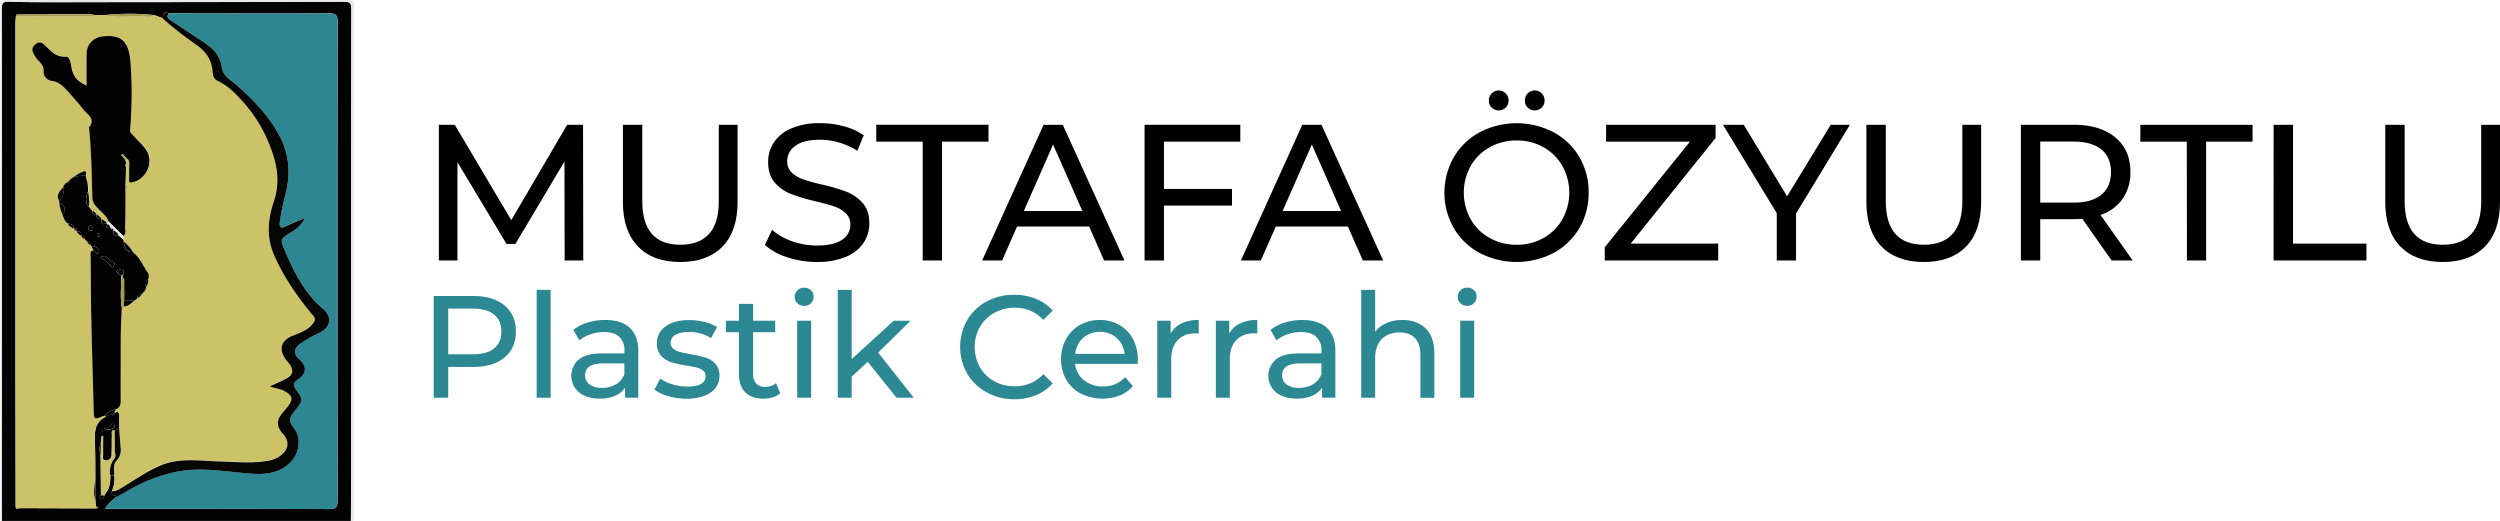 <svg xmlns="http://www.w3.org/2000/svg" viewBox="0 0 1238.21 258"><defs><style>.cls-1{fill:#2c8893;}.cls-2{fill:#020202;}.cls-3{fill:#e8e8e8;}.cls-4{fill:#ccc369;}.cls-5{fill:#2c8792;}.cls-6{fill:#060705;}.cls-7{fill:#a49c53;}</style></defs><g id="Layer_2" data-name="Layer 2"><g id="Layer_1-2" data-name="Layer 1"><path d="M279.66,129l-.09-49-24.29,40.8h-4.42L226.57,80.33V129h-9.21V61.8h7.87l28,47.23L280.91,61.8h7.87l.1,67.2Z"/><path d="M316,122.09q-7.49-7.68-7.49-22.08V61.8h9.6V99.62q0,21.6,18.91,21.6,9.22,0,14.12-5.32T356,99.62V61.8h9.31V100q0,14.49-7.49,22.13t-20.92,7.63Q323.44,129.77,316,122.09Z"/><path d="M389.92,127.42a30,30,0,0,1-11.09-6.1l3.55-7.49a29.32,29.32,0,0,0,9.84,5.62,36.15,36.15,0,0,0,12.34,2.16q8.34,0,12.48-2.83a8.73,8.73,0,0,0,4.12-7.54,7.45,7.45,0,0,0-2.25-5.62,15.15,15.15,0,0,0-5.57-3.31Q410,101.16,404,99.72a96,96,0,0,1-12.24-3.65,20.29,20.29,0,0,1-8-5.61q-3.31-3.79-3.31-10.23a17.27,17.27,0,0,1,2.83-9.69,19.48,19.48,0,0,1,8.59-6.92A35,35,0,0,1,406.19,61a45,45,0,0,1,11.71,1.54A31.06,31.06,0,0,1,427.79,67l-3.17,7.68a34.92,34.92,0,0,0-9-4.08,34.05,34.05,0,0,0-9.41-1.39q-8.16,0-12.24,3a9.11,9.11,0,0,0-4.08,7.68,7.36,7.36,0,0,0,2.3,5.61,16,16,0,0,0,5.71,3.36,89.64,89.64,0,0,0,9.27,2.55A92.4,92.4,0,0,1,419.34,95a20.53,20.53,0,0,1,7.92,5.56q3.32,3.75,3.31,10.08a17.16,17.16,0,0,1-2.88,9.65,19.26,19.26,0,0,1-8.73,6.91,36.1,36.1,0,0,1-14.4,2.55A45.9,45.9,0,0,1,389.92,127.42Z"/><path d="M457,70.15h-23V61.8h55.58v8.35h-23V129H457Z"/><path d="M539.44,112.2H503.72L496.33,129h-9.89l30.44-67.2h9.5L556.91,129H546.83Zm-3.36-7.68-14.5-32.93-14.5,32.93Z"/><path d="M576.49,70.15V93.58h33.7v8.25h-33.7V129h-9.6V61.8h47.42v8.35Z"/><path d="M667.6,112.2H631.88L624.49,129H614.6L645,61.8h9.51L685.07,129H675Zm-3.37-7.68L649.74,71.59l-14.5,32.93Z"/><path d="M732.87,125.3A32.88,32.88,0,0,1,720.06,113a35.45,35.45,0,0,1,0-35.14A32.88,32.88,0,0,1,732.87,65.5a39.65,39.65,0,0,1,36.58,0,32.73,32.73,0,0,1,12.77,12.28,34.1,34.1,0,0,1,4.61,17.62A34.1,34.1,0,0,1,782.22,113a32.73,32.73,0,0,1-12.77,12.28,39.65,39.65,0,0,1-36.58,0Zm31.64-7.44a24.64,24.64,0,0,0,9.31-9.26,27.25,27.25,0,0,0,0-26.4,24.64,24.64,0,0,0-9.31-9.26,26.42,26.42,0,0,0-13.3-3.36,26.92,26.92,0,0,0-13.39,3.36,24.41,24.41,0,0,0-9.41,9.26,27.25,27.25,0,0,0,0,26.4,24.41,24.41,0,0,0,9.41,9.26,26.92,26.92,0,0,0,13.39,3.36A26.42,26.42,0,0,0,764.51,117.86ZM738.83,53.3a4.64,4.64,0,0,1-1.44-3.5,4.82,4.82,0,0,1,1.44-3.55,4.86,4.86,0,0,1,6.91,0,4.82,4.82,0,0,1,1.44,3.55,4.64,4.64,0,0,1-1.44,3.5,5,5,0,0,1-6.91,0Zm17.85,0a4.64,4.64,0,0,1-1.44-3.5,4.82,4.82,0,0,1,1.44-3.55,4.86,4.86,0,0,1,6.91,0A4.82,4.82,0,0,1,765,49.8a4.64,4.64,0,0,1-1.44,3.5,5,5,0,0,1-6.91,0Z"/><path d="M851,120.65V129H794.79v-6.53L837,70.15H795.47V61.8h54.24v6.53l-42.05,52.32Z"/><path d="M889.55,105.77V129H880V105.58L853.35,61.8h10.28l21.5,35.42,21.6-35.42h9.5Z"/><path d="M931.88,122.09q-7.49-7.68-7.49-22.08V61.8H934V99.62q0,21.6,18.91,21.6,9.23,0,14.12-5.32t4.89-16.28V61.8h9.31V100q0,14.49-7.48,22.13t-20.93,7.63Q939.37,129.77,931.88,122.09Z"/><path d="M1045.83,129l-14.49-20.64c-1.8.13-3.21.19-4.23.19H1010.5V129h-9.6V61.8h26.21q13,0,20.55,6.24t7.48,17.18a22.47,22.47,0,0,1-3.84,13.25,21.64,21.64,0,0,1-10.94,8L1056.3,129Zm-5.09-32.54q4.8-3.94,4.8-11.24T1040.74,74q-4.8-3.89-13.92-3.89H1010.5v30.24h16.32Q1035.94,100.39,1040.74,96.46Z"/><path d="M1083.08,70.15h-23V61.8h55.58v8.35h-23V129h-9.5Z"/><path d="M1126.09,61.8h9.6v58.85h36.38V129h-46Z"/><path d="M1188.87,122.09q-7.48-7.68-7.49-22.08V61.8h9.6V99.62q0,21.6,18.91,21.6,9.22,0,14.12-5.32t4.89-16.28V61.8h9.31V100q0,14.49-7.48,22.13t-20.93,7.63Q1196.36,129.77,1188.87,122.09Z"/><path class="cls-1" d="M249.9,151.28q5.63,4.68,5.62,12.89t-5.62,12.89q-5.61,4.68-15.41,4.68H222V197h-7.2V146.6h19.65Q244.29,146.6,249.9,151.28Zm-5.18,21.28q3.6-2.92,3.6-8.39t-3.6-8.39q-3.6-2.91-10.44-2.92H222v22.61h12.24Q241.12,175.47,244.72,172.56Z"/><path class="cls-1" d="M265.81,143.58h6.91V197h-6.91Z"/><path class="cls-1" d="M311.93,162.37q4.21,3.88,4.21,11.59v23h-6.55v-5a10.94,10.94,0,0,1-4.93,4.07,19,19,0,0,1-7.6,1.4q-6.4,0-10.26-3.09a10.65,10.65,0,0,1-.18-16.24q3.67-3.06,11.66-3.06h11v-1.37a8.86,8.86,0,0,0-2.59-6.84c-1.73-1.58-4.28-2.37-7.63-2.37a20.32,20.32,0,0,0-6.63,1.11,17.16,17.16,0,0,0-5.47,3L284,163.38a20.8,20.8,0,0,1,7.06-3.64,29.44,29.44,0,0,1,8.71-1.26Q307.72,158.48,311.93,162.37Zm-6.88,28a10.14,10.14,0,0,0,4.18-5V180H298.57q-8.77,0-8.78,5.9a5.35,5.35,0,0,0,2.23,4.54,10.23,10.23,0,0,0,6.19,1.65A12.8,12.8,0,0,0,305.05,190.34Z"/><path class="cls-1" d="M330.9,196.17a19.87,19.87,0,0,1-6.77-3.2L327,187.5a20.67,20.67,0,0,0,6.12,2.88,25.21,25.21,0,0,0,7.27,1.08q9.08,0,9.08-5.19a3.34,3.34,0,0,0-1.23-2.73,7.54,7.54,0,0,0-3.06-1.48q-1.83-.47-5.22-1a51.49,51.49,0,0,1-7.52-1.66,11.58,11.58,0,0,1-5-3.17,8.81,8.81,0,0,1-2.08-6.26,9.79,9.79,0,0,1,4.32-8.32q4.32-3.13,11.59-3.13a31.62,31.62,0,0,1,7.63.94,20.32,20.32,0,0,1,6.26,2.52l-3,5.47a19.81,19.81,0,0,0-11-3,12.75,12.75,0,0,0-6.7,1.44,4.36,4.36,0,0,0-2.3,3.82,3.64,3.64,0,0,0,1.29,3,8.27,8.27,0,0,0,3.21,1.59c1.27.33,3.06.72,5.36,1.15a58.4,58.4,0,0,1,7.45,1.69,11.08,11.08,0,0,1,4.86,3.06,8.51,8.51,0,0,1,2,6,9.54,9.54,0,0,1-4.43,8.24q-4.43,3.06-12.06,3.06A32,32,0,0,1,330.9,196.17Z"/><path class="cls-1" d="M386.48,194.77a10.33,10.33,0,0,1-3.74,2,15.83,15.83,0,0,1-4.61.68q-5.76,0-8.93-3.09T366,185.48V164.53h-6.48v-5.69H366v-8.35H373v8.35h10.94v5.69H373v20.66a6.65,6.65,0,0,0,1.55,4.75,5.72,5.72,0,0,0,4.42,1.66,8.3,8.3,0,0,0,5.4-1.8Z"/><path class="cls-1" d="M394.94,150.2a4.24,4.24,0,0,1-1.33-3.17,4.35,4.35,0,0,1,1.33-3.2,4.54,4.54,0,0,1,3.35-1.33,4.69,4.69,0,0,1,3.35,1.26,4.12,4.12,0,0,1,1.33,3.13,4.43,4.43,0,0,1-1.33,3.27,4.55,4.55,0,0,1-3.35,1.34A4.64,4.64,0,0,1,394.94,150.2Zm-.11,8.64h6.92V197h-6.92Z"/><path class="cls-1" d="M429.75,179.22l-7.92,7.34V197h-6.91V143.58h6.91v34.27l20.81-19H451l-16.05,15.77L452.58,197h-8.5Z"/><path class="cls-1" d="M488.54,194.23A24.73,24.73,0,0,1,479,185a27,27,0,0,1,0-26.42,24.63,24.63,0,0,1,9.58-9.22A28.05,28.05,0,0,1,502.26,146a28.6,28.6,0,0,1,10.8,2,22.24,22.24,0,0,1,8.35,5.87l-4.68,4.54a18.75,18.75,0,0,0-14.18-6A20.58,20.58,0,0,0,492.39,155a18.36,18.36,0,0,0-7.09,7,20.49,20.49,0,0,0,0,19.8,18.36,18.36,0,0,0,7.09,7,20.58,20.58,0,0,0,10.16,2.52,18.83,18.83,0,0,0,14.18-6l4.68,4.54a22.33,22.33,0,0,1-8.39,5.9,28.45,28.45,0,0,1-10.83,2A27.88,27.88,0,0,1,488.54,194.23Z"/><path class="cls-1" d="M563.46,180.22h-31a12,12,0,0,0,4.43,8.1,14.39,14.39,0,0,0,9.39,3.06,14.17,14.17,0,0,0,11-4.6l3.81,4.46a16.63,16.63,0,0,1-6.44,4.61,24.34,24.34,0,0,1-19.33-.9,17.77,17.77,0,0,1-7.24-6.95,20,20,0,0,1-2.55-10.08,20.19,20.19,0,0,1,2.48-10,17.92,17.92,0,0,1,6.84-6.95,19.53,19.53,0,0,1,9.83-2.48,19.1,19.1,0,0,1,9.75,2.48,17.51,17.51,0,0,1,6.7,6.95,21.18,21.18,0,0,1,2.41,10.23C563.6,178.66,563.55,179.36,563.46,180.22Zm-27-12.88a12.15,12.15,0,0,0-3.92,7.92H557a12.27,12.27,0,0,0-3.93-7.89,12.88,12.88,0,0,0-16.63,0Z"/><path class="cls-1" d="M585.13,160.21a19.37,19.37,0,0,1,8.57-1.73v6.7a12.87,12.87,0,0,0-1.59-.08q-5.61,0-8.82,3.35t-3.2,9.54v19h-6.91V158.84h6.62v6.41A11.79,11.79,0,0,1,585.13,160.21Z"/><path class="cls-1" d="M614.15,160.21a19.32,19.32,0,0,1,8.56-1.73v6.7a12.69,12.69,0,0,0-1.58-.08q-5.61,0-8.82,3.35t-3.2,9.54v19h-6.92V158.84h6.63v6.41A11.74,11.74,0,0,1,614.15,160.21Z"/><path class="cls-1" d="M657.17,162.37q4.2,3.88,4.21,11.59v23h-6.55v-5a11,11,0,0,1-4.94,4.07,18.9,18.9,0,0,1-7.59,1.4q-6.42,0-10.26-3.09a10.63,10.63,0,0,1-.18-16.24q3.66-3.06,11.66-3.06h11v-1.37a8.83,8.83,0,0,0-2.6-6.84q-2.6-2.37-7.63-2.37a20.26,20.26,0,0,0-6.62,1.11,17.21,17.21,0,0,0-5.48,3l-2.88-5.18a20.89,20.89,0,0,1,7.06-3.64,29.54,29.54,0,0,1,8.71-1.26Q652.95,158.48,657.17,162.37Zm-6.88,28a10.14,10.14,0,0,0,4.18-5V180H643.81q-8.79,0-8.78,5.9a5.35,5.35,0,0,0,2.23,4.54,10.21,10.21,0,0,0,6.19,1.65A12.8,12.8,0,0,0,650.29,190.34Z"/><path class="cls-1" d="M706.13,162.69q4.27,4.22,4.28,12.35v22H703.5V175.83c0-3.69-.89-6.48-2.67-8.35s-4.32-2.81-7.63-2.81q-5.61,0-8.85,3.28t-3.25,9.39V197h-6.91V143.58h6.91v20.66a14.41,14.41,0,0,1,5.66-4.25,19.4,19.4,0,0,1,7.81-1.51Q701.84,158.48,706.13,162.69Z"/><path class="cls-1" d="M723.33,150.2A4.24,4.24,0,0,1,722,147a4.35,4.35,0,0,1,1.33-3.2,4.54,4.54,0,0,1,3.35-1.33,4.69,4.69,0,0,1,3.35,1.26,4.12,4.12,0,0,1,1.33,3.13,4.43,4.43,0,0,1-1.33,3.27,4.55,4.55,0,0,1-3.35,1.34A4.64,4.64,0,0,1,723.33,150.2Zm-.11,8.64h6.92V197h-6.92Z"/><path class="cls-2" d="M173.79,258H.93q0-58.84,0-117.69,0-68-.07-136C.91,1.45,1.57.74,4.36.84c7.31.27,14.63.22,22,.21q72,0,144.08-.21c3,0,3.62.76,3.61,3.67q-.17,64.89-.08,129.79,0,48,0,96C173.91,239.53,173.84,248.75,173.79,258Zm-123-44.06.33.11-.24-.19-.34-.89a1.91,1.91,0,0,0-.24.19C50.48,213.39,50.65,213.65,50.82,213.9Zm-1,12.71c-.06.07-.16.16-.15.21a2.67,2.67,0,0,0,.2.46l0,1.56c-.06.07-.19.15-.18.2a2.15,2.15,0,0,0,.18.48L50,245.3c-.54.56-.93,1.42-.11,1.75,1.24.5,1.51-.66,1.77-1.58.82-1.59,2.1-2.94,2.48-4.77l.38-1.62.16-3.54h1.86c.56,2.69-.25,5.19-1,7.69-2.06,3,2,1.39,2.1,2.82-1.7,1.8-4.11,3-5.52,5.95h5.62c35.12,0,70.24,0,105.36.12,3.33,0,4.1-1.06,4.1-4.27q-.12-118.6,0-237.2c0-3.49-1.16-4-4.27-4-26.44.11-52.87,0-79.3,0-2.69-1.34-2.82.53-3,2.38L76.21,7.44a118.47,118.47,0,0,0-23.89,0H46.4A4.79,4.79,0,0,0,45,7c-12,0-24,.12-36.08.16-.86,0-1,.49-1.08,1.14-.07,1.37-.19,2.73-.19,4.09q0,80.91,0,161.82,0,38.49.1,77c.43,1.43,1.37.51,2.12.45l37.24.12,1.37-.1c-.09-.61-.54-.75-1-.81l-.26-3.48,0-9.56c0-6.05,0-12.1-.18-18.14-.19-5.34-.45-10.55,5.44-13.32,1-1.61,3.14-.21,4.18-1.67,1.8-1.36,2.42-.47,2.45,1.35,0,2.1,0,4.2,0,6.31l-2.25.77c-1.9-.15-1.39,1.27-1.4,2.27-.06,3.23,0,6.46-.12,9.68a2.82,2.82,0,0,1-2.72,3c-2.22,0-1.48-1.84-1.51-3-.07-3,0-6.11,0-9.16h-.68L50,219.11a7.19,7.19,0,0,0-.17,5.9Zm1.53-14.29c1.79.54,2.78.66,3.87.2s2-1,1.42-2c-.92-1.66-1.34.27-2,.54Z"/><path class="cls-3" d="M173.79,258c.05-9.21.12-18.43.13-27.64q0-48,0-96,0-64.89.08-129.79c0-2.91-.66-3.68-3.61-3.67q-72,.22-144.08.21C19,1.06,11.67,1.11,4.36.84,1.57.74.91,1.45.91,4.28q.15,68,.07,136Q1,199.12.93,258c-1.55-.83-.69-2.27-.69-3.36Q.15,168.49.19,82.38c0-26.53,0-53-.07-79.58C.11.35.82,0,3,0Q87.74.09,172.44,0c2.22,0,2.91.35,2.91,2.8q-.12,126.27-.12,252.55C175.23,256.25,176.43,258.31,173.79,258Z"/><path class="cls-4" d="M59,212.36c0-2.11.05-4.21,0-6.31,0-1.82-.65-2.71-2.45-1.35.2-.64.41-1.28.61-1.92,2.2-.79,2.67-2.44,2.64-4.62-.09-7.07,0-14.14,0-21.21,0-8.16,0-16.31.57-24.45l1-.72c2.28,0,3.69-1.62,5.27-2.92l1.5-1.16c.78-.49,1.64-.91,2-1.88,1-1.13,2.18-2.16,2.33-3.82a4.36,4.36,0,0,0,.91-3.66c.81-1.72.19-3.14-.91-4.47l-.64-1a.47.47,0,0,0-.23-.56l-.57-.74a19.11,19.11,0,0,0-5.12-6.76,18.21,18.21,0,0,0-4.55-5.26l-.14-.93-.12-1.79c1.67-1.16.89-2.91.93-4.38.15-5.83.14-11.66.18-17.49a4.16,4.16,0,0,0,.09-4.46l.25-7.88,0-1.5.08-.82.32-2c1.49.83,1.27,2.25,1.24,3.61,0,2.24-.09,4.48-.08,6.72,0,.79-.27,1.81,1.27,1.56,7.45-1.23,11.41-10.52,6.87-16.52C70.33,71.33,68,69.27,66,67c-.64-.74-1.59-1.14-1.47-2.69a206.21,206.21,0,0,0,.15-33.89C63.8,19.67,59.44,17.07,51,18c-4.71.51-8,3.81-8,8.53-.08,5.31,0,10.62,0,15.86-4.9-2.3-6.75-4.52-7.59-9.59-.34-2-1-4.88-2.71-4.75-5.23.37-7.72-3.31-10.89-6.12a2.81,2.81,0,0,0-4-.13c-1.22,1-2.17,2.16-1.37,4.14a15.22,15.22,0,0,0,3.16,4.54c1.19,1.31,2.26,2.66,2.13,4.57a4.57,4.57,0,0,0,4.05,5c3.76.53,5.89,3,8.12,5.41,2.58,2.85,5.15,5.72,7.52,8.75,2,2.53,6.1,4.52,2.84,8.81-.12.16,0,.49,0,.74,1.1,11.36,1.31,22.77,1.57,34.17a6.65,6.65,0,0,0,1.9,4.28c2.12,2.53,5,4.38,6.29,7.64l-1.23.16-2.52-1.66,0,0a5.34,5.34,0,0,0-2.31-2.18h0a4.57,4.57,0,0,0-2.11-1.85l-1.67-1.89a28.17,28.17,0,0,0-.44-7.56,17.56,17.56,0,0,0-.67-6l-.28-.74-.12-1.4c.11-1.34.26-2.63-1.81-1.63a14.57,14.57,0,0,0-4,2.4l-.06,0-.85.66-.64.35-2.19,2,0,0c-.48,0-.69.26-.7.72a1.52,1.52,0,0,0-.86,1.34c-1.75,2-3.81,3.82-2.18,6.86l.1.75A17.07,17.07,0,0,0,31,106.36c.65,1.59,1,3.34,2.62,4.37.47,1.38,1.72,1.85,2.84,2.48l.17-.18-.2.16L38,114.67l.11-.15-.14.13a4.56,4.56,0,0,0,2.35,2.17l0,0a2.31,2.31,0,0,0,1.57,1.57l1.39,1.37a2.7,2.7,0,0,0,1.57,1.65l.57.63.94,2.1c-1.76,0-1.47,1.22-1.45,2.33.12,10.54.13,21.08.36,31.62.31,14.75.8,29.49,1.15,44.24.13,5.75,0,5.75,5.25,3.57l.78.5c-5.89,2.77-5.63,8-5.44,13.32.21,6,.13,12.09.18,18.14-.28,3.19-1.07,6.38,0,9.56.09,1.16.18,2.32.26,3.48-.1.3-.21.61-.32.91l-37.24-.12c-.6-.64-1.41-.33-2.12-.45q0-38.49-.1-77,0-80.91,0-161.82c0-1.36.12-2.72.19-4.09A19.67,19.67,0,0,1,10.36,8c10.84,0,21.69.1,32.53.14,1.2,0,2.49.27,3.51-.71h5.92c6.14,1.55,12.38.39,18.57.67,1.76.08,3.69.61,5.32-.68l4.43,1.63a172,172,0,0,0,16.64,13c4.64,3.33,7.57,7.42,8,13.23.13,1.86.46,3.67,2.5,4.61,5.36,2.46,9.19,6.56,13.13,11a70.79,70.79,0,0,1,13.36,22.75c3.2,8.49,4.42,17,1.32,26.12-3,8.7-3.66,17.73.21,26.55,4.81,10.94,11.57,20.62,19.16,29.73,1.21,1.46,1.34,2.18.26,3.72-2.58,3.68-6.57,4.86-10.38,6.42-5.56,2.28-6.86,6.53-3.47,11.49.56.82,1.31,1.5,1.88,2.3,2.46,3.49,1.95,5.68-1.88,7.64-2.45,1.25-5,2.33-7.73,3.59,2.68,1,5.35,1.16,7.61,2.52,3.57,2.14,4,3.78,1.56,7.08-.79,1.09-1.67,2.13-2.56,3.15-3.46,3.94-3.46,7.2.06,11,2.87,3.14,2.76,6.83-.39,9.76a14.06,14.06,0,0,1-7.29,3.36c-7.77,1.44-15.55.53-23.34.36-10-.23-20.29-2-29.8,2-6.74,2.89-12.86,7.24-19.19,11-1.52.91-2.94,1.81-4.77,1.72.79-2.5,1.6-5,1-7.69.23-2.49-.75-5.38,1.14-7.36a7.48,7.48,0,0,0,2.09-6.29C59.49,218.72,59.26,215.54,59,212.36Z"/><path class="cls-5" d="M83.6,6.69c26.43,0,52.86.11,79.3,0,3.11,0,4.27.47,4.27,4q-.16,118.59,0,237.2c0,3.21-.77,4.28-4.1,4.27C127.93,252,92.81,252,57.69,252H52.07c1.41-3,3.82-4.15,5.52-5.95,1.52-.81,3.1-1.54,4.57-2.43A80.69,80.69,0,0,1,85.65,234c12.76-3,25.37-.5,38,.51,8,.64,15.34,0,21-6.52,3.62-4.14,4.31-11.17,1.43-15.18-3.37-4.68-3.34-5.43.43-10,3.4-4.11,3.55-5.4.38-9.41-1.78-2.25-2.05-3.67.66-5.52,4.45-3,4.46-6.66.47-10.18-2.63-2.31-2.58-5.05.17-7.13a58.26,58.26,0,0,1,9.93-5.77c6-2.86,6.55-8.15,1.46-12.24a40.46,40.46,0,0,1-5-5c-6-6.9-9.9-15-13.5-23.38-2.35-5.41-2.41-5.75,2.54-8.86,2.74-1.72,5.47-3.43,7.4-7.41-3.76,1.63-6.69,2.79-9.52,4.15s-3.26.23-2.94-2.31a128.76,128.76,0,0,1,2.95-14.15c2.19-9,1.88-18-2.17-26.46-5.05-10.61-13.06-18.8-21.62-26.61-3-2.72-7.29-4.56-7.92-9.32-.8-6-4.65-9.63-9.38-12.69C95.27,17.21,90.17,13.75,85,10.38,83.61,9.46,82.13,8.68,83.6,6.69Z"/><path class="cls-6" d="M83.6,6.69c-1.47,2,0,2.77,1.42,3.69,5.15,3.37,10.25,6.83,15.43,10.18,4.73,3.06,8.58,6.69,9.38,12.69.63,4.76,4.94,6.6,7.92,9.32,8.56,7.81,16.57,16,21.62,26.61,4,8.5,4.36,17.46,2.17,26.46a128.76,128.76,0,0,0-2.95,14.15c-.32,2.54.2,3.63,2.94,2.31s5.76-2.52,9.52-4.15c-1.93,4-4.66,5.69-7.4,7.41-5,3.11-4.89,3.45-2.54,8.86,3.6,8.34,7.49,16.48,13.5,23.38a40.46,40.46,0,0,0,5,5c5.09,4.09,4.49,9.38-1.46,12.24a58.26,58.26,0,0,0-9.93,5.77c-2.75,2.08-2.8,4.82-.17,7.13,4,3.52,4,7.16-.47,10.18-2.71,1.85-2.44,3.27-.66,5.52,3.17,4,3,5.3-.38,9.41-3.77,4.56-3.8,5.31-.43,10,2.88,4,2.19,11-1.43,15.18-5.69,6.51-13.07,7.16-21,6.52-12.65-1-25.26-3.53-38-.51a80.69,80.69,0,0,0-23.49,9.64c-1.47.89-3,1.62-4.57,2.43-.05-1.43-4.16.19-2.1-2.82,1.83.09,3.25-.81,4.77-1.72,6.33-3.81,12.45-8.16,19.19-11,9.51-4.07,19.8-2.26,29.8-2,7.79.17,15.57,1.08,23.34-.36a14.06,14.06,0,0,0,7.29-3.36c3.15-2.93,3.26-6.62.39-9.76-3.52-3.85-3.52-7.11-.06-11,.89-1,1.77-2.06,2.56-3.15,2.41-3.3,2-4.94-1.56-7.08-2.26-1.36-4.93-1.47-7.61-2.52,2.74-1.26,5.28-2.34,7.73-3.59,3.83-2,4.34-4.15,1.88-7.64-.57-.8-1.32-1.48-1.88-2.3-3.39-5-2.09-9.21,3.47-11.49,3.81-1.56,7.8-2.74,10.38-6.42,1.08-1.54.95-2.26-.26-3.72-7.59-9.11-14.35-18.79-19.16-29.73-3.87-8.82-3.19-17.85-.21-26.55,3.1-9.07,1.88-17.63-1.32-26.12a70.79,70.79,0,0,0-13.36-22.75c-3.94-4.39-7.77-8.49-13.13-11-2-.94-2.37-2.75-2.5-4.61-.39-5.81-3.32-9.9-8-13.23a172,172,0,0,1-16.64-13C80.78,7.22,80.91,5.35,83.6,6.69Z"/><path class="cls-4" d="M49.87,228.84l0-1.56a.62.62,0,0,0-.05-.67l0-1.6.17-5.9.33-3.22H51c0,3.05-.05,6.11,0,9.16,0,1.2-.71,3.09,1.51,3a2.82,2.82,0,0,0,2.72-3c.13-3.22.06-6.45.12-9.68,0-1-.5-2.42,1.4-2.27,0,3.31.14,6.63.08,9.94,0,1.38.91,2.71-.27,4.19a10.15,10.15,0,0,0-1.9,8.28c-.05,1.18-.11,2.36-.16,3.54-.13.54-.25,1.08-.38,1.62-.38,1.83-1.66,3.18-2.48,4.77L50,245.3l-.12-15.78A.6.6,0,0,0,49.87,228.84Z"/><path class="cls-7" d="M46.4,7.45c-1,1-2.31.71-3.51.71C32.05,8.12,21.2,8.05,10.36,8a19.67,19.67,0,0,0-2.52.3c.07-.65.22-1.14,1.08-1.14C21,7.14,33,7.06,45,7A4.79,4.79,0,0,1,46.4,7.45Z"/><path class="cls-6" d="M54.67,235.54a10.15,10.15,0,0,1,1.9-8.28c1.18-1.48.25-2.81.27-4.19.06-3.31,0-6.63-.08-9.94l2.25-.77c.25,3.18.48,6.36.75,9.53a7.48,7.48,0,0,1-2.09,6.29c-1.89,2-.91,4.87-1.14,7.36Z"/><path class="cls-7" d="M76.21,7.44c-1.63,1.29-3.56.76-5.32.68C64.7,7.84,58.46,9,52.32,7.45A118.47,118.47,0,0,1,76.21,7.44Z"/><path class="cls-6" d="M51.32,212.32,54.6,211c.67-.27,1.09-2.2,2-.54.61,1.07-.43,1.62-1.42,2S53.11,212.86,51.32,212.32Z"/><path class="cls-6" d="M57.19,202.78c-.2.64-.41,1.28-.61,1.92-1,1.46-3.2.06-4.18,1.67l-.78-.5C53,204,55.13,203.45,57.19,202.78Z"/><path class="cls-6" d="M47.16,247.39c-1.09-3.18-.3-6.37,0-9.56Q47.14,242.62,47.16,247.39Z"/><path class="cls-6" d="M50,219.11l-.17,5.9A7.19,7.19,0,0,1,50,219.11Z"/><path class="cls-6" d="M50,245.3l1.66.17c-.26.92-.53,2.08-1.77,1.58C49.06,246.72,49.45,245.86,50,245.3Z"/><path class="cls-7" d="M7.74,251.21c.71.12,1.52-.19,2.12.45C9.11,251.72,8.17,252.64,7.74,251.21Z"/><path class="cls-6" d="M50.82,213.91c-.17-.26-.34-.52-.49-.79a1.91,1.91,0,0,1,.24-.19l.34.89Z"/><path class="cls-6" d="M54.13,240.7c.13-.54.25-1.08.38-1.62C54.38,239.62,54.26,240.16,54.13,240.7Z"/><path class="cls-7" d="M47.1,251.78c.11-.3.22-.61.32-.91.51.06,1,.2,1,.81Z"/><path class="cls-6" d="M50.91,213.82l.24.19-.33-.11Z"/><path class="cls-6" d="M49.87,228.84a.6.6,0,0,1,0,.68,2.15,2.15,0,0,1-.18-.48S49.81,228.91,49.87,228.84Z"/><path class="cls-6" d="M49.79,226.61a.62.62,0,0,1,.05.67,2.67,2.67,0,0,1-.2-.46S49.73,226.68,49.79,226.61Z"/><path class="cls-2" d="M62.16,95c0,5.83,0,11.66-.18,17.49,0,1.47.74,3.22-.93,4.38l-7.13-7c-1.24-3.26-4.17-5.11-6.29-7.64a6.65,6.65,0,0,1-1.9-4.28c-.26-11.4-.47-22.81-1.57-34.17,0-.25-.11-.58,0-.74,3.26-4.29-.86-6.28-2.84-8.81-2.37-3-4.94-5.9-7.52-8.75-2.23-2.45-4.36-4.88-8.12-5.41a4.57,4.57,0,0,1-4.05-5c.13-1.91-.94-3.26-2.13-4.57a15.22,15.22,0,0,1-3.16-4.54c-.8-2,.15-3.11,1.37-4.14a2.81,2.81,0,0,1,4,.13c3.17,2.81,5.66,6.49,10.89,6.12,1.76-.13,2.37,2.73,2.71,4.75.84,5.07,2.69,7.29,7.59,9.59,0-5.24-.06-10.55,0-15.86.07-4.72,3.34-8,8-8.53,8.46-.91,12.82,1.69,13.71,12.39a206.21,206.21,0,0,1-.15,33.89c-.12,1.55.83,1.95,1.47,2.69,2,2.32,4.32,4.38,6.16,6.81,4.54,6,.58,15.29-6.87,16.52-1.54.25-1.27-.77-1.27-1.56,0-2.24,0-4.48.08-6.72,0-1.36.25-2.78-1.25-3.61l-.7-.73-.75-.73c-.2-.49-.69-.83-1-.47-.62.66.27.85.58,1.21a.73.73,0,0,0,.45.44l1.14,2.23c0,.27,0,.55-.08.82a1.23,1.23,0,0,0,0,1.5c-.08,2.63-.17,5.25-.25,7.87Z"/><path class="cls-2" d="M57.19,202.78c-2.06.67-4.17,1.23-5.57,3.09-5.22,2.18-5.12,2.18-5.25-3.57-.35-14.75-.84-29.49-1.15-44.24C45,147.52,45,137,44.86,126.44c0-1.11-.31-2.35,1.45-2.33,1.13-.27,1.11,2.47,2.37,1.14s-.39-2.18-1.23-2.88c-.48-.39-1.38-.26-2.08-.36l-.57-.63a1.39,1.39,0,0,0-1.57-1.65l-1.39-1.37c0-1.07-.47-1.63-1.57-1.57l0,0c0-1.62-.69-2.41-2.35-2.17l.14-.13-.11.15c.15-1.19-.36-1.7-1.56-1.48l.2-.16-.17.18c.21-2.16-1.4-2.22-2.84-2.48-1.58-1-2-2.78-2.62-4.37,1.84-2.69,1.11-4.68-1.64-6.14l-.1-.75a7,7,0,0,0,2.18-6.86,1.52,1.52,0,0,1,.86-1.34l.7-.72,0,0c1.37.07,2.27-.39,2.19-2l.64-.35.85-.66.06,0,5.8-.77.12,1.4c.09.25.18.49.28.74a17.56,17.56,0,0,1,.67,6c-1,2.58-1.75,5.16.44,7.56l1.67,1.89c-.13,1.58.85,1.88,2.11,1.85h0c-.12,1.68.67,2.39,2.31,2.18l0,0c.13,1.6-.06,3.6,2.58,2.15l.65.56c-1.37,1.88.13,1.75,1.29,1.86l.69.27a1.14,1.14,0,0,0,.95,1l-.08.22.09-.22c-.53,2.14.59,2.57,2.37,2.34l2.46,2.12.14.93c.59,2.57.73,5.52,4.55,5.26A19.11,19.11,0,0,1,71,131.61l.57.74a.47.47,0,0,1,.23.56c.22.32.43.64.64,1,1.1,1.33,1.72,2.75.91,4.47-2,.8-1.75,2.16-.91,3.66-.15,1.66-1.32,2.69-2.33,3.82-1.27,0-2.14.38-2,1.88l-1.5,1.16-5.14-.05,0-2.28a2.24,2.24,0,0,0,0-2.91v-3.81c.55-.53.49-1-.12-1.44a2.67,2.67,0,0,1-.23-2.58c0-3.15,0-3.15-3.67-1.44L60,136.52c.16,5.32-.65,10.67.37,16-.59,8.14-.58,16.29-.57,24.45,0,7.07-.06,14.14,0,21.21C59.86,200.34,59.39,202,57.19,202.78Zm-1.46-70.25c.77-.92,1.65-2.46.4-2.76-2.17-.51-3-4.46-6.42-2.3A30.86,30.86,0,0,1,55.73,132.53ZM44.67,111.76c-.62.25-1.11.63-1,1.35a1.42,1.42,0,0,0,1.61,1.16.74.74,0,0,0,.71-1C45.84,112.55,45.59,111.82,44.67,111.76Zm4.59,5.48c.14-.19.54-.55.48-.69-.18-.4-.51-.9-.88-1-.56-.15-.85.35-.8.9S48.56,117.23,49.26,117.24Z"/><path class="cls-7" d="M61.16,135.79a2.67,2.67,0,0,0,.23,2.58l.12,1.44v6.72l0,2.28-.13,3-1,.72c-1-5.31-.21-10.66-.37-16Z"/><path class="cls-3" d="M61.17,118.66l-2.46-2.12a4.66,4.66,0,0,0-2.37-2.34l-.09.22.08-.22a1.14,1.14,0,0,0-.95-1l-.69-.27c-.2-.78-.39-1.56-1.29-1.86l-.65-.56a.49.49,0,0,0-.06-.49l1.23-.16,7.13,7Z"/><path class="cls-6" d="M31.43,92.61a7,7,0,0,1-2.18,6.86C27.62,96.43,29.68,94.57,31.43,92.61Z"/><path class="cls-6" d="M61.35,151.78l.13-3,5.14.05C65,150.16,63.63,151.77,61.35,151.78Z"/><path class="cls-6" d="M29.35,100.22c2.75,1.46,3.48,3.45,1.64,6.14A17.07,17.07,0,0,1,29.35,100.22Z"/><path class="cls-6" d="M65.86,124.85c-3.82.26-4-2.69-4.55-5.26A18.21,18.21,0,0,1,65.86,124.85Z"/><path class="cls-6" d="M42.57,86.77l-5.8.77a14.57,14.57,0,0,1,4-2.4C42.83,84.14,42.68,85.43,42.57,86.77Z"/><path class="cls-6" d="M44.08,102.46c-2.19-2.4-1.45-5-.44-7.56A28.17,28.17,0,0,1,44.08,102.46Z"/><path class="cls-6" d="M45.37,122c.7.1,1.6,0,2.08.36.84.7,2.48,1.55,1.23,2.88s-1.24-1.41-2.37-1.14Z"/><path class="cls-6" d="M72.42,142c-.84-1.5-1.06-2.86.91-3.66A4.36,4.36,0,0,1,72.42,142Z"/><path class="cls-6" d="M52.69,110a.49.49,0,0,1,.06.49c-2.64,1.45-2.45-.55-2.58-2.15Z"/><path class="cls-6" d="M33.61,110.73c1.44.26,3,.32,2.84,2.48C35.33,112.58,34.08,112.11,33.61,110.73Z"/><path class="cls-6" d="M38,114.65c1.66-.24,2.39.55,2.35,2.17A4.56,4.56,0,0,1,38,114.65Z"/><path class="cls-6" d="M35.22,88.58c.08,1.56-.82,2-2.19,2Z"/><path class="cls-6" d="M50.19,108.39c-1.64.21-2.43-.5-2.31-2.18A5.34,5.34,0,0,1,50.19,108.39Z"/><path class="cls-7" d="M62.16,95l.09-4.47A4.17,4.17,0,0,1,62.16,95Z"/><path class="cls-6" d="M47.86,106.2c-1.26,0-2.24-.27-2.11-1.85A4.57,4.57,0,0,1,47.86,106.2Z"/><path class="cls-6" d="M68.12,147.7c-.17-1.5.7-1.9,2-1.88C69.76,146.79,68.9,147.21,68.12,147.7Z"/><path class="cls-6" d="M36.42,113.19c1.2-.22,1.71.29,1.56,1.48Z"/><path class="cls-6" d="M40.27,116.79c1.1-.06,1.58.5,1.57,1.57A2.31,2.31,0,0,1,40.27,116.79Z"/><path class="cls-6" d="M43.23,119.73a1.39,1.39,0,0,1,1.57,1.65A2.7,2.7,0,0,1,43.23,119.73Z"/><path class="cls-7" d="M62.55,80.34l-1.14-2.23.75-.45.7.73C62.76,79,62.65,79.69,62.55,80.34Z"/><path class="cls-6" d="M71.55,132.35l-.57-.74Z"/><path class="cls-6" d="M33,90.55l-.7.72C32.3,90.81,32.51,90.55,33,90.55Z"/><path class="cls-6" d="M72.42,133.87c-.21-.32-.42-.64-.64-1C72,133.23,72.21,133.55,72.42,133.87Z"/><path class="cls-6" d="M43,88.91c-.1-.25-.19-.49-.28-.74C42.78,88.42,42.87,88.66,43,88.91Z"/><path class="cls-6" d="M36.71,87.57l-.85.66Z"/><path class="cls-7" d="M62.5,82.66a1.23,1.23,0,0,1,0-1.5Z"/><path class="cls-7" d="M61,77.67c-.31-.36-1.2-.55-.58-1.21.34-.36.83,0,1,.47Z"/><path class="cls-7" d="M61.41,76.93l.75.73-.75.45a.73.73,0,0,1-.45-.44Z"/><path class="cls-6" d="M55.73,132.53a30.86,30.86,0,0,0-6-5.06c3.4-2.16,4.25,1.79,6.42,2.3C57.38,130.07,56.5,131.61,55.73,132.53Z"/><path class="cls-6" d="M61.16,135.79l-1.16.72-2.51-2.16C61.12,132.64,61.12,132.64,61.16,135.79Z"/><path class="cls-6" d="M44.67,111.76c.92.06,1.17.79,1.36,1.49a.74.74,0,0,1-.71,1,1.42,1.42,0,0,1-1.61-1.16C43.56,112.39,44.05,112,44.67,111.76Z"/><path class="cls-6" d="M49.26,117.24c-.7,0-1.14-.2-1.2-.79s.24-1,.8-.9c.37.1.7.6.88,1C49.8,116.69,49.4,117.05,49.26,117.24Z"/><path class="cls-6" d="M56.34,114.2a4.66,4.66,0,0,1,2.37,2.34C56.93,116.77,55.81,116.34,56.34,114.2Z"/><path class="cls-6" d="M53.4,111.07c.9.3,1.09,1.08,1.29,1.86C53.53,112.82,52,113,53.4,111.07Z"/><path class="cls-6" d="M61.52,146.53v-2.91A2.24,2.24,0,0,1,61.52,146.53Z"/><path class="cls-6" d="M61.51,139.81l-.12-1.44C62,138.8,62.06,139.28,61.51,139.81Z"/><path class="cls-6" d="M55.38,113.2a1.14,1.14,0,0,1,.95,1A1.14,1.14,0,0,1,55.38,113.2Z"/></g></g></svg>